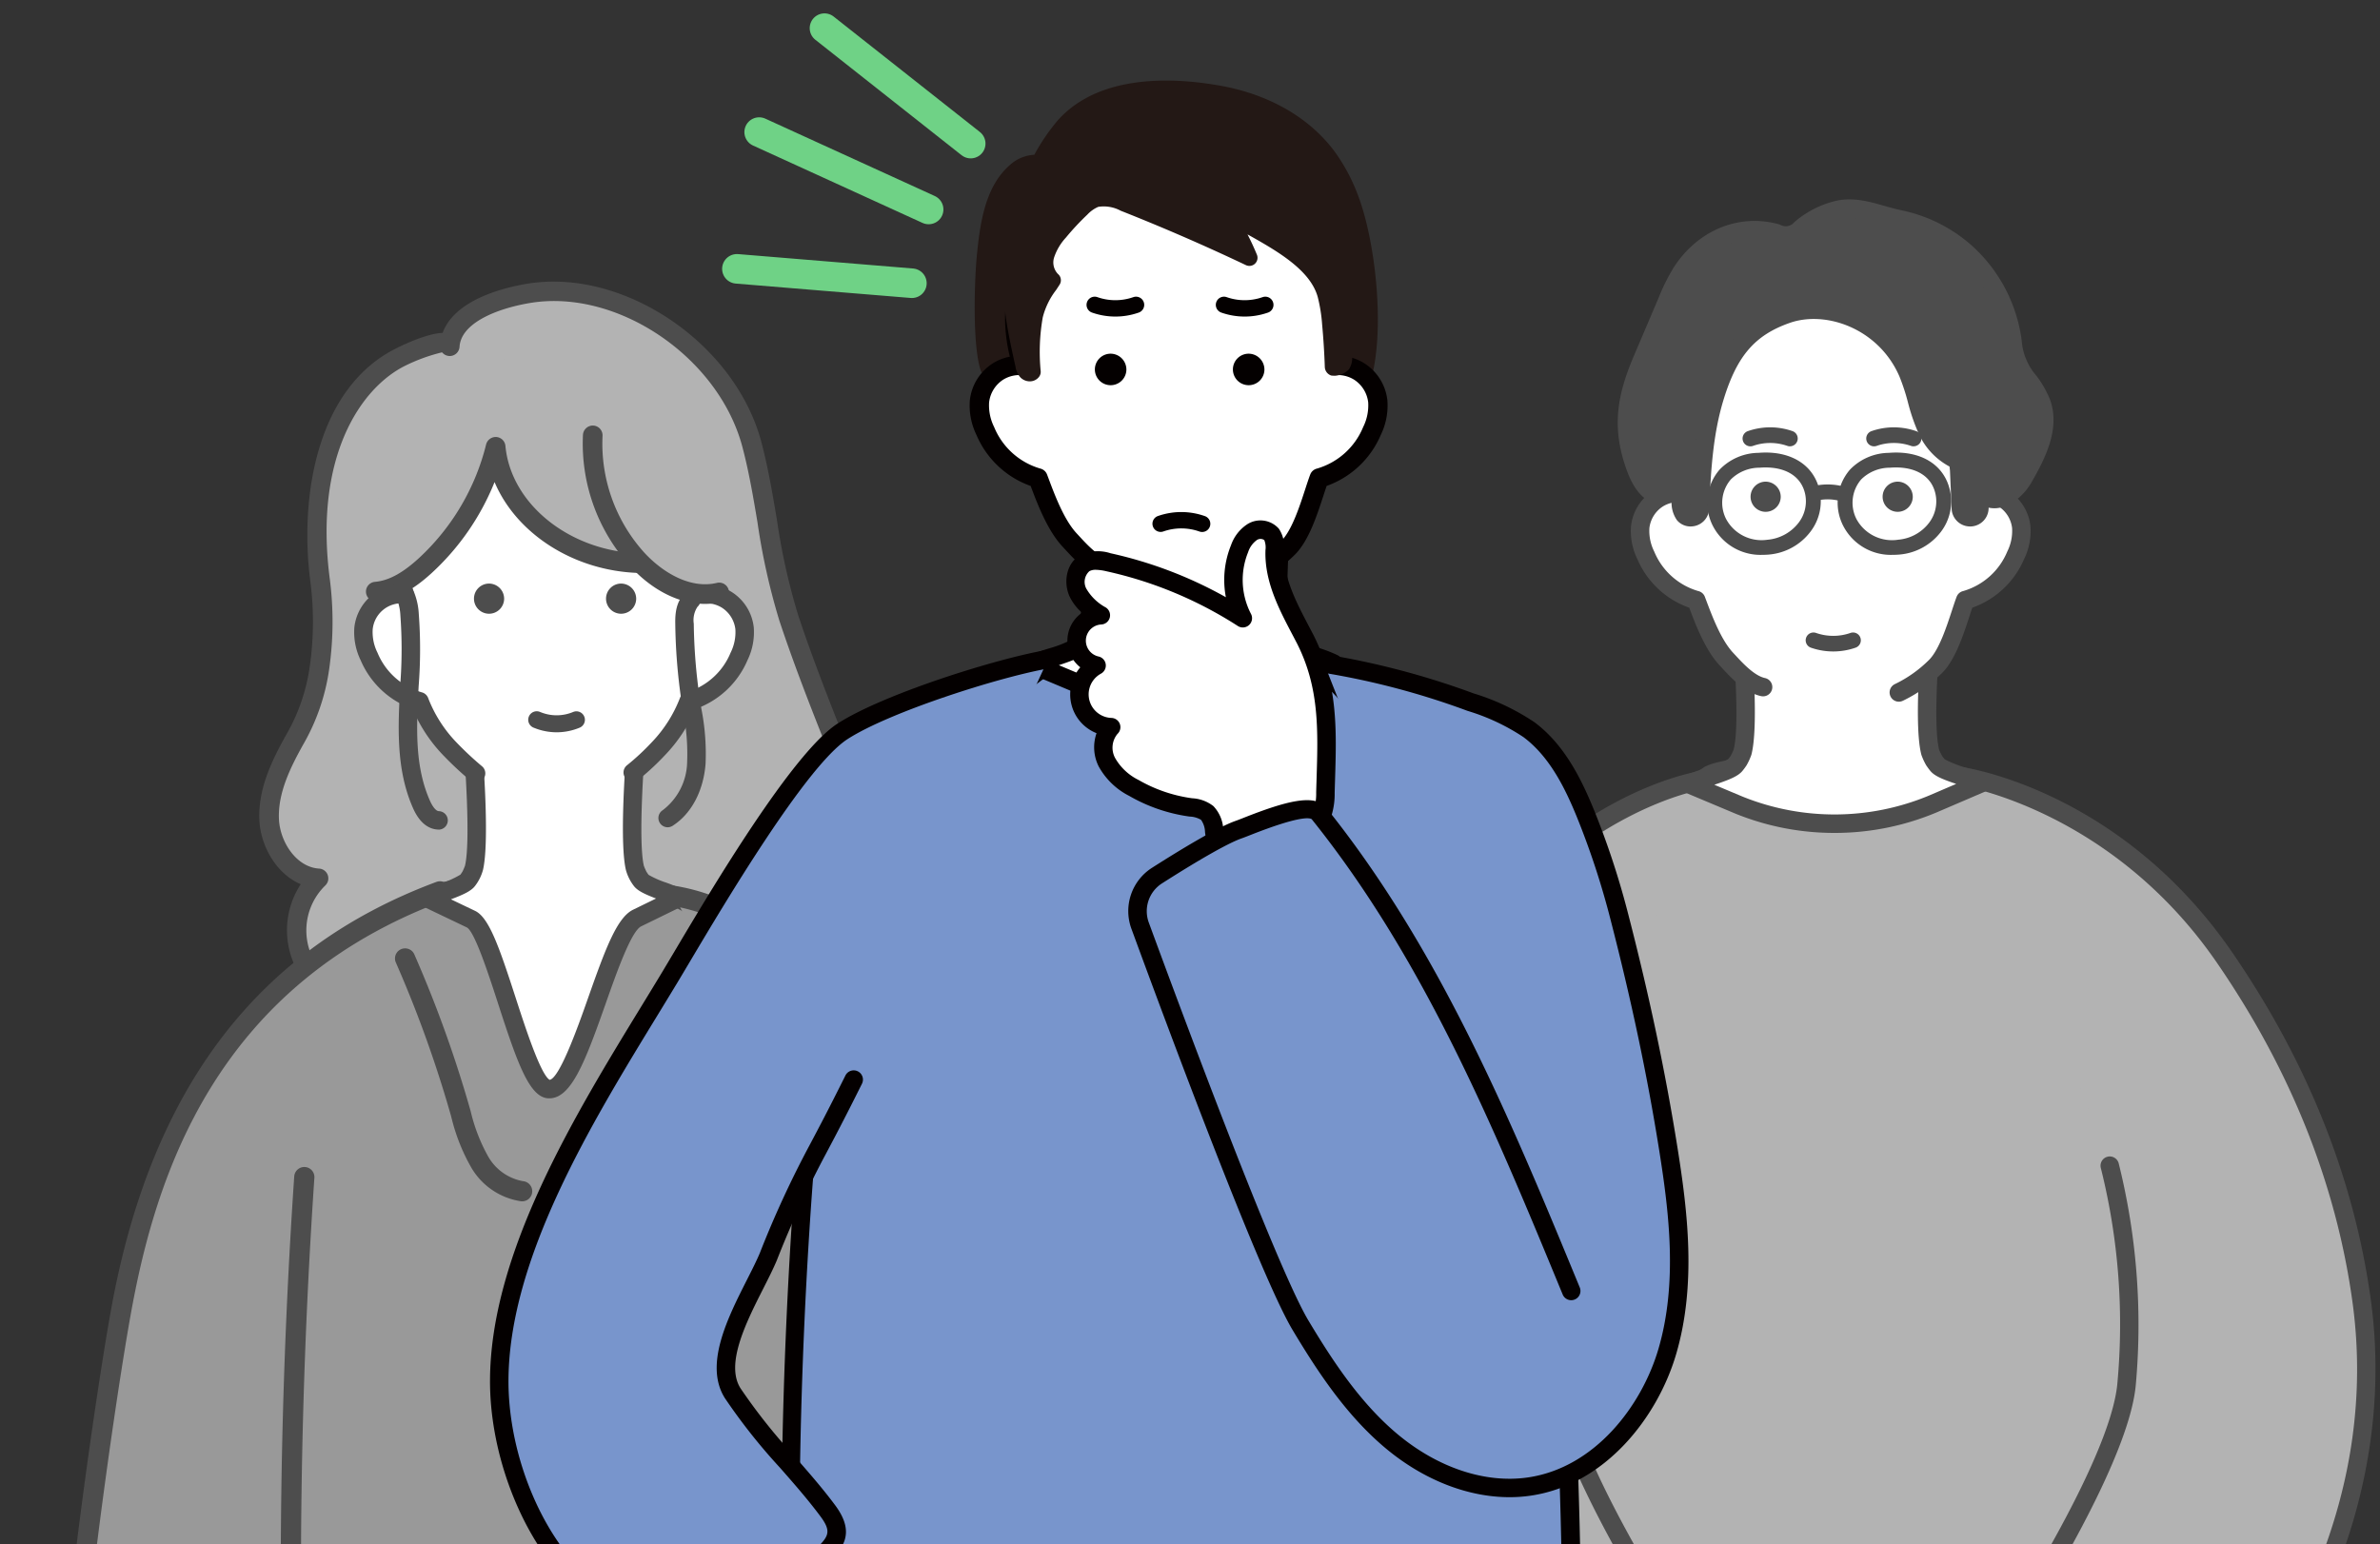 <svg xmlns="http://www.w3.org/2000/svg" xmlns:xlink="http://www.w3.org/1999/xlink" width="322" height="208.915" viewBox="0 0 322 208.915"><rect x="0" y="0" width="322" height="208.915" fill="#333333" stroke="none"/><defs><clipPath id="a"><rect x="29" y="-1" width="322" height="208.915" fill="none"/></clipPath><clipPath id="b"><rect width="375.345" height="202.778" transform="translate(359.689 5075.903)" fill="none"/></clipPath></defs><g transform="translate(-29 1)" clip-path="url(#a)" style="isolation:isolate"><g transform="translate(-359.689 -5070.766)"><g clip-path="url(#b)"><path d="M653.106,5174.784c-4.337-1.769-29.887-2.516-33.319-.07-13.164,9.379-16.828,23.464-21.528,38.171-5.674,17.757-10.8,35.742-13.829,54.161-4.232,25.771-4.225,52.684,3.94,77.492.537,1.63,1.186,3.356,2.589,4.343a8.37,8.37,0,0,0,4.706,1.051q39.915.892,79.812-1.516c3.947-.238,8.405-.765,10.777-3.928,1.341-1.789,1.73-4.1,2.065-6.308q3.849-25.382,5.364-51.045c.839-14.218-4.445-27.947-7.825-41.8-3.4-13.917-6.884-27.971-12.808-41.069-3.564-7.879-11.415-25.7-19.855-29.439C653.167,5174.809,653.137,5174.8,653.106,5174.784Z" fill="#b3b3b3"/><path d="M617.15,5351.421q-10.781,0-21.513-.239c-1.561-.036-3.7-.084-5.4-1.278s-2.445-3.116-3.057-4.975c-7.441-22.607-8.783-48.879-3.987-78.086,3.254-19.814,8.839-38.587,13.872-54.338q.5-1.564.989-3.118c4.337-13.749,8.435-26.735,21-35.691,3.9-2.78,29.923-1.945,34.517-.07h0l.119.051c8.639,3.823,16.431,21.079,20.176,29.371l.315.7c6.1,13.483,9.7,28.255,12.883,41.288.795,3.259,1.713,6.575,2.6,9.781,2.9,10.488,5.909,21.332,5.257,32.394-1.007,17.061-2.815,34.274-5.376,51.16-.322,2.123-.722,4.764-2.3,6.87-2.7,3.6-7.453,4.17-11.7,4.426C656.2,5350.834,636.634,5351.421,617.15,5351.421Zm16.688-176.991c-6.312,0-12.041.386-13.326,1.3-11.888,8.471-15.863,21.069-20.071,34.407q-.49,1.556-.991,3.127c-5.006,15.664-10.559,34.328-13.786,53.983-4.731,28.805-3.421,54.677,3.894,76.9.481,1.462,1.041,2.952,2.121,3.712a7.345,7.345,0,0,0,4.015.823c26.467.593,53.284.084,79.708-1.514,3.689-.222,7.8-.69,9.852-3.43,1.2-1.6,1.549-3.9,1.829-5.745,2.549-16.81,4.35-33.947,5.352-50.932.628-10.648-2.32-21.288-5.171-31.579-.893-3.225-1.817-6.56-2.621-9.856-3.154-12.927-6.73-27.58-12.732-40.85l-.316-.7c-3.617-8.011-11.143-24.678-18.9-28.113l.416-1.181-.473,1.157C650.386,5175.024,641.665,5174.43,633.838,5174.43Z" fill="#4d4d4d"/><path d="M654.046,5174.805s20.846,3.044,35.613,24.523c6.774,9.852,15.678,25.763,18.53,46.346,7.079,51.091-45.139,85.114-45.139,85.114L642.5,5317.459s32.456-44.146,33.9-60.434a88.69,88.69,0,0,0-2.27-29.514Z" fill="#b3b3b3"/><path d="M663.05,5332.038a1.25,1.25,0,0,1-.681-.2l-20.548-13.33a1.25,1.25,0,0,1-.326-1.789c.322-.439,32.265-44.048,33.664-59.8a86.908,86.908,0,0,0-2.242-29.118,1.25,1.25,0,1,1,2.433-.573,90.406,90.406,0,0,1,2.3,29.912c-1.35,15.214-28.275,52.98-33.359,59.992l18.744,12.16a126.492,126.492,0,0,0,24.317-22.744c10.923-13.384,23.191-34.779,19.6-60.7-2.207-15.923-8.371-31.336-18.322-45.809-14.26-20.741-34.561-23.964-34.765-23.994a1.25,1.25,0,0,1,.363-2.474c.873.128,21.557,3.372,36.462,25.052,10.173,14.8,16.478,30.57,18.738,46.881,2.053,14.815.217,37.714-20.185,62.68a126.824,126.824,0,0,1-25.51,23.654A1.239,1.239,0,0,1,663.05,5332.038Z" fill="#4d4d4d"/><path d="M619.1,5175.293s-18.013,2.556-32.78,24.035c-6.774,9.852-15.678,25.763-18.53,46.346-7.079,51.091,45.139,85.114,45.139,85.114l20.548-13.329s-32.457-44.146-33.9-60.434a87.077,87.077,0,0,1,1.774-29.274Z" fill="#b3b3b3"/><path d="M612.925,5332.038a1.237,1.237,0,0,1-.682-.2,126.8,126.8,0,0,1-25.51-23.654c-11.261-13.78-23.9-35.84-20.185-62.68,2.26-16.311,8.564-32.083,18.738-46.881,14.906-21.683,32.877-24.458,33.634-24.565a1.25,1.25,0,0,1,.354,2.475h0c-.175.026-17.681,2.783-31.928,23.506-9.951,14.475-16.115,29.886-18.322,45.809-3.591,25.92,8.676,47.315,19.6,60.7a126.486,126.486,0,0,0,24.318,22.744l18.744-12.16c-5.084-7.012-32.009-44.778-33.359-59.992-.994-11.2-.455-20.071,1.8-29.671a1.25,1.25,0,0,1,2.434.573c-2.222,9.448-2.728,17.814-1.746,28.877,1.4,15.757,33.342,59.364,33.664,59.8a1.25,1.25,0,0,1-.326,1.789l-20.549,13.33A1.247,1.247,0,0,1,612.925,5332.038Z" fill="#4d4d4d"/><path d="M656.706,5175.753c-1.4-.753-5.172-1.583-5.885-2.466-.112-.14-.383-.486-.467-.628a7.878,7.878,0,0,1-.5-1.073c-1.159-4.32.35-18.936.35-18.936H624.077s1.51,14.616.35,18.936a7.871,7.871,0,0,1-.5,1.073c-.084.142-.354.488-.467.628-.745.925-4.674,1.79-6.271,2.571l6.754,2.837a34.62,34.62,0,0,0,26.273-.155Z" fill="#fff"/><path d="M636.889,5182.466a35.558,35.558,0,0,1-13.422-2.614l-6.766-2.841a1.25,1.25,0,0,1-.065-2.275,23.126,23.126,0,0,1,2.7-.995,14.985,14.985,0,0,0,3.167-1.26c.066-.084.27-.34.349-.465a8.3,8.3,0,0,0,.379-.788c.892-3.327.017-14.449-.4-18.45a1.252,1.252,0,0,1,1.244-1.378H650.2a1.252,1.252,0,0,1,1.244,1.378c-.414,4-1.288,15.124-.387,18.484.039.106.286.612.373.76.075.119.279.373.365.481a14.957,14.957,0,0,0,2.838,1.126,18.886,18.886,0,0,1,2.666,1.023,1.251,1.251,0,0,1-.1,2.25l-6.494,2.787A35.553,35.553,0,0,1,636.889,5182.466Zm-16.262-6.518,3.8,1.595a33.229,33.229,0,0,0,25.3-.155l3.622-1.554c-1.79-.606-2.936-1.064-3.5-1.762a8.8,8.8,0,0,1-.571-.779,8.452,8.452,0,0,1-.634-1.383c-1-3.728-.167-14.21.181-18.01H625.453c.348,3.8,1.182,14.282.182,18.01A8.5,8.5,0,0,1,625,5173.3a8.727,8.727,0,0,1-.567.774C623.833,5174.811,622.584,5175.3,620.627,5175.948Z" fill="#4d4d4d"/><path d="M645.593,5163.458a18.09,18.09,0,0,0,5.064-3.617c1.964-2.083,3.068-6.65,3.917-8.882a10.517,10.517,0,0,0,6.826-6.061,7.545,7.545,0,0,0,.752-3.819,5.172,5.172,0,0,0-5.56-4.616,20.139,20.139,0,0,0,.991-6.17,21.215,21.215,0,0,0-42.419,0,20.11,20.11,0,0,0,.991,6.17,5.172,5.172,0,0,0-5.559,4.616,7.545,7.545,0,0,0,.752,3.819,10.517,10.517,0,0,0,6.825,6.061c.848,2.232,2.142,5.931,4.106,8.014,1.044,1.108,2.915,3.328,4.94,3.762Z" fill="#fff"/><path d="M645.594,5164.709a1.25,1.25,0,0,1-.524-2.386,16.941,16.941,0,0,0,4.677-3.339c1.315-1.4,2.287-4.365,3-6.534.24-.734.459-1.4.662-1.935a1.25,1.25,0,0,1,.882-.773,9.23,9.23,0,0,0,5.971-5.351,6.238,6.238,0,0,0,.651-3.178,4.034,4.034,0,0,0-1.823-2.921,3.991,3.991,0,0,0-2.407-.582,1.25,1.25,0,0,1-1.277-1.629,18.94,18.94,0,0,0,.931-5.788,19.966,19.966,0,0,0-39.919,0,18.921,18.921,0,0,0,.931,5.788,1.251,1.251,0,0,1-1.277,1.629,3.969,3.969,0,0,0-2.406.582,4.038,4.038,0,0,0-1.823,2.921,6.233,6.233,0,0,0,.651,3.177,9.234,9.234,0,0,0,5.969,5.352,1.244,1.244,0,0,1,.882.773l.206.544c.8,2.117,2,5.316,3.642,7.057l.348.374c.938,1.015,2.51,2.715,3.944,3.022a1.25,1.25,0,1,1-.524,2.445c-2.209-.474-4.043-2.457-5.256-3.77l-.331-.356c-1.97-2.089-3.275-5.533-4.143-7.837a11.961,11.961,0,0,1-7.022-6.588,8.626,8.626,0,0,1-.852-4.46,6.5,6.5,0,0,1,2.977-4.77,6.4,6.4,0,0,1,2.2-.859,21.1,21.1,0,0,1-.618-5.024,22.465,22.465,0,0,1,44.919,0,21.093,21.093,0,0,1-.618,5.023,6.383,6.383,0,0,1,2.2.86,6.5,6.5,0,0,1,2.977,4.77,8.627,8.627,0,0,1-.852,4.46,11.968,11.968,0,0,1-7.012,6.585c-.13.375-.266.792-.411,1.236-.827,2.527-1.855,5.671-3.554,7.472a19.374,19.374,0,0,1-5.449,3.894A1.251,1.251,0,0,1,645.594,5164.709Z" fill="#4d4d4d"/><path d="M629.611,5137a2.04,2.04,0,1,1-2.04-2.062A2.051,2.051,0,0,1,629.611,5137Z" fill="#4d4d4d"/><path d="M647.476,5137a2.04,2.04,0,1,1-2.04-2.062A2.051,2.051,0,0,1,647.476,5137Z" fill="#4d4d4d"/><path d="M636.718,5157.914a9.218,9.218,0,0,1-2.938-.484l-.076-.026a1.056,1.056,0,0,1,.679-2l.073.025a7.063,7.063,0,0,0,4.593-.023,1.055,1.055,0,1,1,.689,1.995A9.221,9.221,0,0,1,636.718,5157.914Z" fill="#4d4d4d"/><path d="M630.858,5130.158a1.06,1.06,0,0,1-.34-.056l-.073-.025a7.06,7.06,0,0,0-4.593.023,1.055,1.055,0,0,1-.689-2,9.158,9.158,0,0,1,5.958-.028l.076.026a1.056,1.056,0,0,1-.339,2.055Z" fill="#4d4d4d"/><path d="M647.589,5130.158a1.064,1.064,0,0,1-.34-.056l-.072-.025a7.06,7.06,0,0,0-4.593.023,1.056,1.056,0,1,1-.69-2,9.165,9.165,0,0,1,5.958-.028l.077.026a1.056,1.056,0,0,1-.34,2.055Z" fill="#4d4d4d"/><path d="M664.884,5124.312c-.767-2.189-2.691-3.826-3.442-6.02a18.379,18.379,0,0,1-.583-3.021,19.3,19.3,0,0,0-15.229-15.836c-2.708-.556-5.409-1.878-8.226-1.285a12.2,12.2,0,0,0-5.056,2.546,3.864,3.864,0,0,1-1.361.842,4.169,4.169,0,0,1-2.1-.255c-5.007-1.332-9.968,1.014-12.774,5.447a26.721,26.721,0,0,0-1.9,3.874l-3.3,7.75c-2.229,5.239-2.94,9.356-.869,14.855.432,1.149,1.437,3.212,2.86,3.381,1.135.136,2.058-1.189,3.354-1.112.009,1.123-.753,4.14,1.116,4.274h.055a1.25,1.25,0,0,0,1.248-1.2c.22-5.1.518-10.3,2.04-15.2,1.716-5.532,4.138-9.123,9.7-11.072,6.4-2.244,13.763,1.832,16.4,7.921,1.1,2.535,1.449,5.353,2.656,7.837a7.92,7.92,0,0,0,4.134,3.994c.052.434.107.868.154,1.3l.227,5.221a1.25,1.25,0,0,0,1.248,1.2h.055a1.251,1.251,0,0,0,1.2-1.3l-.107-2.452a3.368,3.368,0,0,0,.191.313c1.967,2.291,4.735.089,5.852-1.847C664.216,5131.346,666.073,5127.709,664.884,5124.312Z" fill="#4d4d4d"/><path d="M655.232,5141a2.5,2.5,0,0,1-2.5-2.393l-.225-5.181c-.02-.178-.04-.356-.062-.534a9.432,9.432,0,0,1-4.1-4.31,26.026,26.026,0,0,1-1.527-4.388,27.6,27.6,0,0,0-1.151-3.5c-2.8-6.462-9.928-8.961-14.836-7.238-4.689,1.644-7.106,4.425-8.916,10.262-1.442,4.649-1.752,9.493-1.985,14.887a2.5,2.5,0,0,1-2.5,2.393c-.033,0-.12,0-.153,0a2.4,2.4,0,0,1-1.7-.84,4.111,4.111,0,0,1-.705-2.863,3.451,3.451,0,0,1-2.115.537c-2.1-.251-3.334-2.728-3.882-4.182-2.278-6.051-1.349-10.526.89-15.785l3.3-7.75a27.828,27.828,0,0,1,2-4.054c3.208-5.071,8.763-7.42,14.152-5.986l.274.075a1.5,1.5,0,0,0,1.977-.345l.1-.082a13.367,13.367,0,0,1,5.583-2.8c2.323-.491,4.46.121,6.527.71.765.218,1.488.425,2.208.573a20.66,20.66,0,0,1,9.363,4.6,20.9,20.9,0,0,1,6.849,12.264c.041.254.078.508.114.762a8.146,8.146,0,0,0,1.986,4.773,13.622,13.622,0,0,1,1.871,3.294h0c1.356,3.873-.612,7.806-2.564,11.189-.91,1.578-2.7,3.252-4.637,3.433a3.661,3.661,0,0,1-1.131-.068,2.5,2.5,0,0,1-2.39,2.547C655.324,5141,655.25,5141,655.232,5141Zm-39.085-6.778c.062,0,.125,0,.188,0a1.25,1.25,0,0,1,1.176,1.238,9.958,9.958,0,0,1-.066.994,7.572,7.572,0,0,0-.019,1.939c.249-5.528.578-10.513,2.1-15.419,1.483-4.783,3.779-9.532,10.477-11.881s14.923,1.591,17.958,8.6a30.026,30.026,0,0,1,1.263,3.814,23.686,23.686,0,0,0,1.369,3.972,6.679,6.679,0,0,0,3.435,3.365,1.251,1.251,0,0,1,.816,1.027l.044.36c.039.319.078.639.112.958,0,.027.005.053.006.079l.119,2.747a1.25,1.25,0,0,1,2.287-.73,2.72,2.72,0,0,1,.14.238v0h0a1.208,1.208,0,0,0,1.079.493,4.369,4.369,0,0,0,2.7-2.192c1.674-2.9,3.375-6.239,2.368-9.114h0a11.56,11.56,0,0,0-1.557-2.686,10.484,10.484,0,0,1-2.415-5.854c-.033-.238-.067-.476-.106-.714a18.36,18.36,0,0,0-6.017-10.774,18.172,18.172,0,0,0-8.229-4.038c-.813-.166-1.616-.4-2.392-.617a11.244,11.244,0,0,0-5.325-.669,10.91,10.91,0,0,0-4.53,2.3l-.094.077a3.811,3.811,0,0,1-4.222.813l-.249-.068c-4.311-1.15-8.783.779-11.4,4.907a25.494,25.494,0,0,0-1.808,3.7l-3.3,7.749c-2.047,4.812-2.842,8.632-.849,13.926.6,1.606,1.4,2.528,1.838,2.58a2.275,2.275,0,0,0,.834-.369A4.464,4.464,0,0,1,616.147,5134.225Z" fill="#4d4d4d"/><path d="M627.163,5144.84a7.253,7.253,0,0,1-6.725-3.9,6.859,6.859,0,0,1,.892-7.62h0a7.413,7.413,0,0,1,5.252-2.28c4.37-.361,7.555,1.63,8.3,5.164a6.737,6.737,0,0,1-1.234,5.482,7.883,7.883,0,0,1-5.686,3.12C627.694,5144.829,627.426,5144.84,627.163,5144.84Zm.4-11.824c-.264,0-.537.011-.817.033a5.517,5.517,0,0,0-3.886,1.587h0a4.848,4.848,0,0,0-.622,5.39,5.44,5.44,0,0,0,5.564,2.772,5.944,5.944,0,0,0,4.236-2.315,4.754,4.754,0,0,0,.879-3.862C632.428,5134.329,630.451,5133.016,627.559,5133.016Zm-5.466.963h0Z" fill="#4d4d4d"/><path d="M644.8,5144.84a7.251,7.251,0,0,1-6.706-3.869,6.854,6.854,0,0,1,.875-7.65h0a7.418,7.418,0,0,1,5.253-2.28c4.426-.36,7.614,1.664,8.322,5.263a6.764,6.764,0,0,1-1.256,5.414,7.869,7.869,0,0,1-5.584,3.08Q645.246,5144.84,644.8,5144.84Zm.4-11.824q-.4,0-.819.033a5.517,5.517,0,0,0-3.886,1.587h0a4.848,4.848,0,0,0-.611,5.412,5.468,5.468,0,0,0,5.634,2.742,5.851,5.851,0,0,0,4.156-2.279,4.771,4.771,0,0,0,.893-3.819C650.109,5134.356,648.127,5133.016,645.2,5133.016Zm-5.469.963h0Z" fill="#4d4d4d"/><path d="M634.068,5137.579a1.007,1.007,0,0,1-.259-1.981,8.39,8.39,0,0,1,4.126-.047,1.008,1.008,0,0,1-.476,1.959,6.336,6.336,0,0,0-3.131.035A1.017,1.017,0,0,1,634.068,5137.579Z" fill="#4d4d4d"/><path d="M486.9,5206.782c-8.009,3.674-14.423,4.3-23.328,4.306a68.45,68.45,0,0,1-26.288-5.225,16.723,16.723,0,0,1-6.121-3.825,9.865,9.865,0,0,1,.625-13.412c-3.792-.233-6.514-4.174-6.682-7.97s1.565-7.4,3.408-10.721a27.02,27.02,0,0,0,3.418-9.935,43.8,43.8,0,0,0,.083-11.568c-1.376-10.277.353-25.128,10.909-30.369.6-.3,6.716-3.111,6.618-1.437.285-4.65,6.972-6.544,10.656-7.158,12.618-2.1,26.867,7.853,30.211,20.417,2.058,7.731,2.456,15.808,4.979,23.429,1.914,5.779,4.169,11.556,6.424,17.212,2.178,5.463.293,11.111-5.848,13.743,3.594,2.583,6.182,6.781,5.263,11.11C499.837,5201.916,492.97,5204,486.9,5206.782Z" fill="#b3b3b3"/><path d="M463.563,5212.415a70.186,70.186,0,0,1-26.794-5.327,17.942,17.942,0,0,1-6.591-4.156,11.342,11.342,0,0,1-.8-13.527c-3.335-1.406-5.448-5.221-5.6-8.691-.188-4.259,1.746-8.129,3.574-11.422a25.548,25.548,0,0,0,3.264-9.48,42.49,42.49,0,0,0,.082-11.2c-1.5-11.228.641-26.277,11.634-31.734,1.371-.682,4.243-1.989,6.243-2.072,1.649-4.519,8.349-6.135,11.4-6.643,13.036-2.177,28.156,8.02,31.713,21.385.917,3.447,1.515,6.99,2.093,10.415a87.486,87.486,0,0,0,2.863,12.938c1.97,5.952,4.335,11.966,6.4,17.138,2.311,5.795.426,11.39-4.68,14.491,2.854,2.661,5.112,6.644,4.16,11.128-1.344,6.336-7.087,8.838-12.642,11.258-.814.354-1.628.709-2.429,1.076-8.111,3.721-14.651,4.426-23.882,4.427Zm-15.073-94.974a23.934,23.934,0,0,0-4.979,1.81c-6.085,3.021-12.4,12.43-10.184,29a45.269,45.269,0,0,1-.086,11.933,28.341,28.341,0,0,1-3.57,10.391c-1.652,2.976-3.4,6.449-3.243,10.017.136,3.085,2.354,6.514,5.438,6.7a1.327,1.327,0,0,1,.812,2.305,8.488,8.488,0,0,0-.538,11.537,15.62,15.62,0,0,0,5.651,3.494,67.527,67.527,0,0,0,25.772,5.123h.005c8.855,0,15.107-.668,22.775-4.185h0c.817-.375,1.647-.736,2.476-1.1,5.166-2.251,10.046-4.377,11.106-9.375.862-4.063-1.883-7.705-4.739-9.758a1.327,1.327,0,0,1,.252-2.3c5.154-2.21,7.171-6.932,5.138-12.032-2.076-5.205-4.458-11.265-6.452-17.286a89.63,89.63,0,0,1-2.96-13.33c-.568-3.366-1.155-6.847-2.041-10.175-3.232-12.144-16.913-21.41-28.711-19.45-4.487.748-9.351,2.7-9.549,5.932a1.328,1.328,0,0,1-2.373.733Z" fill="#4d4d4d"/><path d="M510.617,5265.486c.1-7.939-.117-15.977-2.35-22.926a204.312,204.312,0,0,0-7.932-21.873c-3.564-7.879-11.415-25.7-19.855-29.439l-.09-.038c-4.336-1.769-29.887-2.515-33.318-.07-13.164,9.379-16.828,23.464-21.528,38.172-1.868,5.846-2.4,11.976-4.02,17.872-1.442,5.248-3.254,8.846-3.6,14.451-.844,13.661-1.617,27.327-2.425,40.99q-1.039,17.583-2.081,35.166-.555,9.378-1.109,18.756l-3.186,53.837c-.115,1.942-.11,4.184,1.367,5.45a6.372,6.372,0,0,0,3.193,1.15c12.109,2,24.324,3.812,36.6,3.547,17.044-.368,60.863-2.477,62.779-5.739,1.024-1.742,1.052-6.954.995-8.973q-1.2-41.884-2.393-83.769-.591-20.662-1.181-41.325C510.341,5275.916,510.549,5270.722,510.617,5265.486Z" fill="#999"/><path d="M447.881,5421.923c-11.7,0-23.4-1.765-34.423-3.591a7.61,7.61,0,0,1-3.858-1.46c-2.123-1.82-1.94-4.909-1.842-6.569l6.375-107.758q.406-6.856.8-13.714.795-13.64,1.622-27.28a39.06,39.06,0,0,1,2.316-10.411c.446-1.364.907-2.774,1.331-4.318.712-2.592,1.223-5.3,1.717-7.924a83.754,83.754,0,0,1,2.319-10q.5-1.566.988-3.119c4.344-13.768,8.447-26.772,21.048-35.75,2.439-1.738,11.78-1.876,17.133-1.8,6.847.1,14.912.662,17.495,1.716l.129.055c8.676,3.839,16.481,21.124,20.232,29.431l.313.694a200.752,200.752,0,0,1,7.8,21.438l.186.58c2.3,7.143,2.517,15.45,2.415,23.362l-1.366-.018,1.366.018c-.02,1.55-.052,3.1-.084,4.632-.077,3.7-.151,7.195-.054,10.55l3.573,125.094c.049,1.721.109,7.507-1.182,9.7-.57.97-1.629,2.773-26.8,4.626-13.016.958-28.373,1.6-37.134,1.788Q449.095,5421.924,447.881,5421.923Zm13.36-230.977c-7.913,0-12.457.652-13.376,1.307-11.857,8.447-15.826,21.027-20.028,34.347q-.49,1.557-.991,3.127a81.412,81.412,0,0,0-2.236,9.677c-.5,2.675-1.027,5.441-1.768,8.142-.442,1.607-.913,3.049-1.368,4.443a36.383,36.383,0,0,0-2.187,9.73q-.841,13.635-1.621,27.271-.4,6.859-.8,13.716l-6.376,107.759c-.1,1.763-.069,3.508.892,4.331a5.231,5.231,0,0,0,2.525.839c11.659,1.931,24.068,3.792,36.344,3.529,22.587-.487,58.51-2.786,61.679-5.153.616-1.215.849-4.98.758-8.153l-3.573-125.095c-.1-3.422-.024-6.95.054-10.685.032-1.527.064-3.066.084-4.61h0c.1-7.68-.109-15.72-2.285-22.491l-.186-.579a198.624,198.624,0,0,0-7.69-21.147l-.314-.7c-3.611-8-11.126-24.64-18.848-28.057-1.913-.781-9.007-1.432-16.554-1.537Q462.269,5190.946,461.241,5190.946Z" fill="#4d4d4d"/><path d="M479.879,5190.994c21.516,3.52,39.395,36.22,43.022,56.233,2.252,12.425,9.788,78.45,9.129,78.469-2.272.065-32.494.584-32.5,1.318.064-18.273,2.47-77.843,1.173-96.9Z" fill="#999"/><path d="M499.534,5328.381h-.005a1.365,1.365,0,0,1-1.362-1.371h0c.021-5.929.286-16.146.594-27.976.648-24.95,1.455-56,.583-68.829a1.367,1.367,0,1,1,2.727-.185c.881,12.954.072,44.077-.578,69.085-.28,10.772-.525,20.2-.581,26.255.613-.058,1.343-.1,2.2-.154,2.043-.124,4.956-.249,8.658-.372,6.621-.217,14.277-.377,17.957-.454l.943-.02c-.541-9.042-7.006-65.255-9.115-76.889-1.9-10.464-7.485-23.405-14.586-33.773-8.4-12.263-18.1-19.847-27.311-21.355a1.367,1.367,0,1,1,.441-2.7c21.551,3.527,40.237,35.772,44.146,57.338,1.205,6.649,3.789,27.691,5.636,43.69,1.059,9.176,2,17.72,2.645,24.06,1.135,11.127,1.038,11.246.574,11.818a1.39,1.39,0,0,1-1.032.511c-.3.009-1.114.026-2.284.05-22.022.461-28.322.843-29.577,1.092A1.362,1.362,0,0,1,499.534,5328.381Zm1.366-1.361h0v0Z" fill="#4d4d4d"/><path d="M448.242,5190.365c-30.512,11.345-39.542,36.756-43.169,56.769-2.252,12.425-8.615,56.431-7.913,74.035a1.977,1.977,0,0,0,2.381,2.334c2.272.065,26.707.372,26.709,1.107-.064-18.274,1.888-20.089,1.8-38.272q-.138-28.652,1.807-57.264Z" fill="#999"/><path d="M426.25,5325.976a1.354,1.354,0,0,1-.708-.2c-1.547-.317-9.474-.606-23.583-.861-1.231-.022-2.107-.037-2.458-.048a3.277,3.277,0,0,1-3.707-3.647c-.692-17.347,5.474-60.759,7.935-74.332,5.417-29.9,19.822-48.8,44.038-57.806a1.367,1.367,0,0,1,.952,2.562c-30.948,11.506-38.963,37.317-42.3,55.732-2.445,13.491-8.576,56.6-7.892,73.736a2.155,2.155,0,0,0,.134.891c.058.049.265.113.92.132.346.01,1.212.025,2.428.047,3.3.06,9.453.17,14.686.343,2.915.1,5.2.2,6.806.308.505.034.967.066,1.383.1a172.354,172.354,0,0,1,.912-17.595,168.742,168.742,0,0,0,.889-19c-.093-19.057.516-38.356,1.809-57.364a1.367,1.367,0,1,1,2.727.185c-1.288,18.942-1.895,38.175-1.8,57.166a171.081,171.081,0,0,1-.9,19.267,171.355,171.355,0,0,0-.9,19.006h0a1.366,1.366,0,0,1-1.362,1.371Zm-1.366-1.362h0v0Z" fill="#4d4d4d"/><path d="M480.456,5191.261c-1.2-.735-4.43-1.543-5.04-2.4-.1-.136-.328-.474-.4-.613a8.176,8.176,0,0,1-.431-1.045c-.993-4.211.3-18.457.3-18.457H452.516s1.292,14.246.3,18.457a8.176,8.176,0,0,1-.431,1.045c-.072.139-.3.477-.4.613-.639.9-4,1.744-5.37,2.506l5.784,2.765c3.215,1.493,7.092,22.871,10.55,23,4.226.156,8.043-21.273,11.946-23.15Z" fill="#fff"/><path d="M463,5218.379l-.1,0c-2.573-.1-4.185-4.684-6.811-12.783-1.254-3.871-3.151-9.719-4.226-10.336l-5.789-2.768a1.25,1.25,0,0,1-.069-2.22,18.677,18.677,0,0,1,2.346-.985,12.316,12.316,0,0,0,2.635-1.18c.049-.073.224-.323.292-.445.074-.143.285-.636.326-.773.769-3.267.02-14.125-.335-18.032a1.251,1.251,0,0,1,1.246-1.363h22.369a1.25,1.25,0,0,1,1.245,1.363c-.354,3.907-1.1,14.766-.329,18.057.035.111.246.6.326.758.062.112.236.361.31.465a12.758,12.758,0,0,0,2.347,1.042,15.217,15.217,0,0,1,2.326,1.018,1.251,1.251,0,0,1-.106,2.189l-5.561,2.717c-1.358.652-3.355,6.326-4.813,10.469C467.841,5213.493,465.969,5218.379,463,5218.379ZM449.7,5191.451l3.24,1.549c1.906.885,3.276,4.864,5.532,11.823,1.258,3.881,3.354,10.344,4.581,11.05,1.377-.213,3.968-7.571,5.221-11.133,2.356-6.691,3.909-10.845,6.082-11.89l3.091-1.509c-1.553-.6-2.548-1.056-3.048-1.761a6.251,6.251,0,0,1-1.028-2.094c-.851-3.611-.142-13.778.156-17.494H453.876c.3,3.716,1.007,13.883.156,17.494a6.2,6.2,0,0,1-1.026,2.091C452.476,5190.325,451.392,5190.81,449.7,5191.451Z" fill="#4d4d4d"/><path d="M474.286,5174.31a33.728,33.728,0,0,0,3.488-3.238,19.033,19.033,0,0,0,4.084-6.416,10.517,10.517,0,0,0,6.827-6.061,7.556,7.556,0,0,0,.751-3.819,5.172,5.172,0,0,0-5.56-4.616,20.113,20.113,0,0,0,.991-6.17,21.215,21.215,0,0,0-42.419,0,20.143,20.143,0,0,0,.991,6.17,5.172,5.172,0,0,0-5.558,4.616,7.546,7.546,0,0,0,.751,3.819,10.517,10.517,0,0,0,6.825,6.061,19.049,19.049,0,0,0,4.084,6.416,44.594,44.594,0,0,0,3.568,3.336Z" fill="#fff"/><path d="M453.109,5175.658a1.247,1.247,0,0,1-.8-.285,45.636,45.636,0,0,1-3.682-3.444,20.494,20.494,0,0,1-4.106-6.234,11.954,11.954,0,0,1-7.036-6.592,8.625,8.625,0,0,1-.852-4.46,6.5,6.5,0,0,1,2.977-4.77,6.4,6.4,0,0,1,2.2-.859,21.054,21.054,0,0,1-.619-5.024,22.465,22.465,0,0,1,44.919,0,21.051,21.051,0,0,1-.618,5.024,6.366,6.366,0,0,1,2.2.859,6.5,6.5,0,0,1,2.976,4.77,8.618,8.618,0,0,1-.852,4.46,11.958,11.958,0,0,1-7.037,6.593,20.514,20.514,0,0,1-4.106,6.233,34.994,34.994,0,0,1-3.619,3.358,1.251,1.251,0,0,1-1.559-1.956,32.336,32.336,0,0,0,3.359-3.117,17.942,17.942,0,0,0,3.825-6,1.247,1.247,0,0,1,.882-.772,9.233,9.233,0,0,0,5.97-5.353,6.222,6.222,0,0,0,.651-3.177,4.032,4.032,0,0,0-1.823-2.921,3.984,3.984,0,0,0-2.407-.582,1.25,1.25,0,0,1-1.277-1.63,18.919,18.919,0,0,0,.931-5.787,19.966,19.966,0,0,0-39.919,0,18.933,18.933,0,0,0,.931,5.788,1.25,1.25,0,0,1-1.276,1.629,3.92,3.92,0,0,0-4.229,3.5,6.22,6.22,0,0,0,.651,3.177,9.232,9.232,0,0,0,5.969,5.352,1.25,1.25,0,0,1,.882.773,17.923,17.923,0,0,0,3.825,6,43.581,43.581,0,0,0,3.454,3.23,1.25,1.25,0,0,1-.8,2.214Z" fill="#4d4d4d"/><path d="M456.895,5150.791a2.04,2.04,0,1,1-2.039-2.063A2.051,2.051,0,0,1,456.895,5150.791Z" fill="#4d4d4d"/><path d="M474.761,5150.791a2.04,2.04,0,1,1-2.04-2.063A2.052,2.052,0,0,1,474.761,5150.791Z" fill="#4d4d4d"/><path d="M464,5168.85a8.143,8.143,0,0,1-3.027-.591l-.073-.029a1.149,1.149,0,1,1,.849-2.135l.073.029a5.787,5.787,0,0,0,4.417-.025,1.149,1.149,0,1,1,.871,2.127A8.159,8.159,0,0,1,464,5168.85Z" fill="#4d4d4d"/><path d="M474.724,5121.742c-9.461-5.288-21.739-5.571-29.232,3.423a29.276,29.276,0,0,0-6.078,14.666c-.385,2.675-2.151,8.943,2.315,8.649,6.264-.413,11.137-10.293,13.037-15.319a26.234,26.234,0,0,0,7.126,8.641,15.69,15.69,0,0,0,10.542,3.282,5.073,5.073,0,0,1,2.2.069c1.261.467,2.043,1.908,3.076,2.717a11.687,11.687,0,0,0,4.516,2.279,6.542,6.542,0,0,0,5.453-1.526c6.965-6.207-3.423-19.655-8.444-23.8A30.341,30.341,0,0,0,474.724,5121.742Z" fill="#b3b3b3"/><path d="M439.525,5151.143a1.327,1.327,0,0,1-.111-2.649c1.832-.156,3.7-1.156,5.884-3.147a31.112,31.112,0,0,0,9.16-15.443,1.343,1.343,0,0,1,1.387-1.009,1.329,1.329,0,0,1,1.224,1.2c.728,7.885,8.71,14.273,18.17,14.543a1.327,1.327,0,0,1-.037,2.654h-.039c-8.886-.253-16.638-5.359-19.562-12.3a33.816,33.816,0,0,1-8.514,12.315c-1.659,1.513-4.236,3.557-7.448,3.83A1.113,1.113,0,0,1,439.525,5151.143Z" fill="#4d4d4d"/><path d="M484.075,5151.479c-3.57,0-7.327-1.915-10.4-5.4a24.682,24.682,0,0,1-6.116-17.475,1.344,1.344,0,0,1,1.393-1.258,1.327,1.327,0,0,1,1.257,1.394,22.007,22.007,0,0,0,5.453,15.58c2.367,2.675,6.243,5.216,10.021,4.315a1.327,1.327,0,1,1,.614,2.582A9.549,9.549,0,0,1,484.075,5151.479Z" fill="#4d4d4d"/><path d="M479.013,5181.7a1.251,1.251,0,0,1-.676-2.3,8.357,8.357,0,0,0,3.316-6.449,29.093,29.093,0,0,0-.547-6.907c-.075-.471-.149-.941-.219-1.412a77.786,77.786,0,0,1-.838-10.448c-.011-.954-.036-2.938,1.33-4.169a1.25,1.25,0,1,1,1.673,1.859,3.283,3.283,0,0,0-.5,2.279,75.458,75.458,0,0,0,.811,10.112c.069.462.142.925.215,1.389a31.322,31.322,0,0,1,.569,7.5c-.305,3.686-1.93,6.729-4.458,8.349A1.25,1.25,0,0,1,479.013,5181.7Z" fill="#4d4d4d"/><path d="M448,5182.012h-.051c-.972-.04-2.344-.571-3.37-2.878-2.346-5.276-2.041-11.055-1.746-16.644a62.615,62.615,0,0,0,.026-9.427,6.784,6.784,0,0,0-.809-2.963,1.25,1.25,0,0,1,2.105-1.35,9.1,9.1,0,0,1,1.191,4.061,64.378,64.378,0,0,1-.017,9.81c-.292,5.539-.568,10.769,1.534,15.5.377.846.831,1.381,1.187,1.4a1.25,1.25,0,0,1-.05,2.5Z" fill="#4d4d4d"/><path d="M459.327,5232.314a1.343,1.343,0,0,1-.14-.007,9.391,9.391,0,0,1-6.828-4.722,25.959,25.959,0,0,1-2.621-6.726l-.133-.465a161.7,161.7,0,0,0-7.383-20.446,1.367,1.367,0,0,1,2.5-1.1,164.522,164.522,0,0,1,7.508,20.793l.133.468a23.645,23.645,0,0,0,2.317,6.038,6.8,6.8,0,0,0,4.779,3.441,1.366,1.366,0,0,1-.135,2.726Z" fill="#4d4d4d"/><path d="M470.1,5232.064a1.367,1.367,0,0,1-.66-2.565c2.665-1.467,3.688-4.952,4.337-8.168.275-1.358.526-2.731.777-4.108,1.182-6.465,2.4-13.15,6.157-18.738a1.367,1.367,0,1,1,2.269,1.525c-3.435,5.114-4.605,11.515-5.736,17.705-.255,1.393-.509,2.783-.787,4.158-.729,3.606-2.034,8-5.7,10.021A1.364,1.364,0,0,1,470.1,5232.064Z" fill="#4d4d4d"/><path d="M522.458,5119.48c-1.015-3.182-.783-11.421-.485-14.665.367-4,.945-9.07,4.086-11.828a3.923,3.923,0,0,1,3.215-1.074,29.262,29.262,0,0,1,3.385-5.086c5.085-5.709,14.526-5.54,21.3-4.257,5.5,1.042,10.9,3.732,14.335,8.342a23.646,23.646,0,0,1,3.059,5.733c2.326,6.1,3.427,17.3,1.849,23.653Z" fill="#231815"/><path d="M573.2,5121.457h-.019l-50.744-.819a1.159,1.159,0,0,1-1.084-.805c-1.141-3.576-.791-12.336-.535-15.123.439-4.769,1.146-9.669,4.475-12.592a5.33,5.33,0,0,1,3.334-1.411,27.208,27.208,0,0,1,3.165-4.649c5.877-6.6,16.545-5.73,22.38-4.625,6.377,1.208,11.721,4.328,15.048,8.788a24.891,24.891,0,0,1,3.213,6.012c2.273,5.96,3.609,17.425,1.89,24.346A1.157,1.157,0,0,1,573.2,5121.457Zm-49.842-3.121,48.916.789c1.257-6.419.044-16.7-2-22.067a22.614,22.614,0,0,0-2.906-5.453c-2.979-3.994-7.817-6.8-13.622-7.9-4.311-.816-14.911-2.07-20.221,3.89a28.484,28.484,0,0,0-3.243,4.888,1.157,1.157,0,0,1-1.22.565,2.8,2.8,0,0,0-2.238.807c-2.689,2.361-3.3,6.761-3.7,11.064C522.824,5108.205,522.684,5115.051,523.36,5118.336Z" fill="#231815"/><path d="M564.885,5158.906c-4.337-1.769-29.887-2.516-33.319-.07-13.164,9.379-24.813,21.5-29.513,36.205-5.674,17.757-10.069,108.811-1.9,133.619.537,1.63,1.186,3.355,2.589,4.343a8.372,8.372,0,0,0,4.706,1.051q39.915.892,79.812-1.516c3.947-.238,8.405-.765,10.777-3.928,1.342-1.789,1.73-4.1,2.065-6.308,2.566-16.921.919-78.992-2.461-92.85-3.4-13.917-6.883-27.971-12.808-41.069-3.564-7.879-11.415-25.7-19.855-29.439C564.946,5158.931,564.916,5158.918,564.885,5158.906Z" fill="#7895cc"/><path d="M528.916,5335.543q-10.775,0-21.5-.239c-1.562-.036-3.7-.084-5.4-1.279s-2.445-3.115-3.057-4.975c-8.431-25.61-3.536-117.379,1.9-134.389,4.251-13.3,14.338-25.7,29.979-36.843,3.9-2.779,29.92-1.944,34.516-.07l.006,0,.137.06c8.617,3.812,16.409,21.069,20.153,29.361l.315.7c6.1,13.484,9.7,28.256,12.883,41.288,3.452,14.15,5.1,76.082,2.483,93.335-.322,2.124-.723,4.766-2.3,6.87-2.7,3.594-7.454,4.169-11.7,4.426C567.976,5334.955,548.405,5335.543,528.916,5335.543Zm16.7-176.99c-6.312,0-12.043.386-13.328,1.3-15.191,10.823-24.964,22.79-29.047,35.568-5.377,16.825-10.235,107.548-1.907,132.846.481,1.462,1.041,2.953,2.121,3.713a7.33,7.33,0,0,0,4.015.823c26.469.594,53.287.083,79.708-1.514,3.689-.223,7.8-.69,9.852-3.43,1.2-1.6,1.549-3.9,1.829-5.745,2.52-16.614.878-78.768-2.44-92.367-3.154-12.927-6.729-27.579-12.732-40.85l-.315-.7c-3.617-8.01-11.144-24.678-18.906-28.113l.416-1.182-.472,1.158C562.165,5159.146,553.445,5158.553,545.619,5158.553Z" fill="#040000"/><path d="M498.715,5279.31a6.051,6.051,0,0,0,.52.4c2.029,1.377,4.614,1.67,6.989,1.931l18.022,1.981a10.5,10.5,0,0,1,3.287.726,9.516,9.516,0,0,1,2.637,2.039,51.615,51.615,0,0,1,7.621,9.75c.6,1,1.154,2.317.448,3.24-.609.794-1.787.785-2.784.7a8.007,8.007,0,0,1,1.225,3.048,2.832,2.832,0,0,1-1.281,2.838c-3.356,1.746-6.9-2.615-8.945-4.5l-3.41-3.146a73.425,73.425,0,0,1,5.637,6.678,9.652,9.652,0,0,1,1.293,2.11,2.326,2.326,0,0,1-.006,2.092c-.952,1.489-3.292.891-4.387.016q-3.793-3.033-7.292-6.414a44.617,44.617,0,0,1,4.134,5.616c1.37,2.2,2.823,4.472-1.021,4.941-3.236.394-3.936-3.943-6.349-5.429a9.764,9.764,0,0,0-4.486-1.061,49.772,49.772,0,0,1-8.637-1.108,24.348,24.348,0,0,1-14.566-10.629,14.8,14.8,0,0,1-2.538-8.672c.24-3.485,3.929-12.728,8.528-11.739C495.854,5275.254,496.922,5277.779,498.715,5279.31Z" fill="#fff"/><path d="M520.977,5314.631c-2.365,0-3.638-1.89-4.676-3.43a7.471,7.471,0,0,0-1.9-2.212,8.837,8.837,0,0,0-3.919-.877l-.262-.019a49.525,49.525,0,0,1-8.591-1.124,25.548,25.548,0,0,1-15.323-11.181,16.013,16.013,0,0,1-2.724-9.419c.188-2.715,2.376-9.162,5.89-11.805a5.039,5.039,0,0,1,4.149-1.07c2.085.448,3.326,1.94,4.421,3.256a13.108,13.108,0,0,0,1.489,1.609h0a4.906,4.906,0,0,0,.412.316c1.786,1.211,4.249,1.483,6.422,1.721l18.022,1.982a11.553,11.553,0,0,1,3.675.834,10.694,10.694,0,0,1,3,2.29,52.8,52.8,0,0,1,7.807,9.987c1.149,1.9,1.273,3.468.37,4.646a3.058,3.058,0,0,1-1.776,1.1,6.46,6.46,0,0,1,.467,1.752,4.05,4.05,0,0,1-1.945,4.083,5.085,5.085,0,0,1-4.712-.072,3.344,3.344,0,0,1-.243,2.871,3.173,3.173,0,0,1-2.225,1.43,5.412,5.412,0,0,1-3.973-1.093,3.133,3.133,0,0,1,.048,2.57c-.719,1.5-2.676,1.74-3.319,1.818A4.832,4.832,0,0,1,520.977,5314.631Zm-28.309-38.738a2.841,2.841,0,0,0-1.7.669c-2.711,2.039-4.741,7.7-4.9,9.979a13.553,13.553,0,0,0,2.352,7.926,23.017,23.017,0,0,0,13.81,10.076,47.5,47.5,0,0,0,8.159,1.056l.262.018a10.87,10.87,0,0,1,5.053,1.243,9.33,9.33,0,0,1,2.665,2.943c1.152,1.709,1.773,2.437,2.877,2.31,1.153-.141,1.366-.417,1.368-.42.128-.392-.779-1.851-1.216-2.553l-.041-.067a43.321,43.321,0,0,0-4.019-5.458,1.251,1.251,0,0,1,1.815-1.717c2.289,2.213,4.713,4.345,7.2,6.337a3,3,0,0,0,2.028.6.686.686,0,0,0,.525-.311,1.242,1.242,0,0,0-.1-.951,8.706,8.706,0,0,0-1.136-1.829,72.678,72.678,0,0,0-5.54-6.565,1.25,1.25,0,0,1,1.753-1.78l3.41,3.147c.3.278.634.608.994.964,2.349,2.329,4.614,4.339,6.526,3.345a1.637,1.637,0,0,0,.615-1.593,6.969,6.969,0,0,0-1.064-2.558,1.25,1.25,0,0,1,1.187-1.871c.949.081,1.516.008,1.687-.216.149-.195.1-.792-.527-1.832a50.231,50.231,0,0,0-7.436-9.515,8.463,8.463,0,0,0-2.275-1.786,9.546,9.546,0,0,0-2.9-.618l-18.022-1.981c-2.463-.271-5.254-.579-7.555-2.14a7.313,7.313,0,0,1-.629-.481h0a15.2,15.2,0,0,1-1.788-1.912c-.957-1.15-1.784-2.144-3.024-2.41A1.981,1.981,0,0,0,492.668,5275.893Z" fill="#040000"/><path d="M569.079,5159.569c-1.438-.775-5.323-1.629-6.057-2.538-.116-.144-.394-.5-.48-.647a8.055,8.055,0,0,1-.519-1.1c-1.193-4.447.36-19.49.36-19.49H535.5s1.553,15.043.36,19.49a8.055,8.055,0,0,1-.519,1.1c-.086.147-.365.5-.48.647-.768.952-4.81,1.842-6.455,2.646l6.952,2.92a35.635,35.635,0,0,0,27.04-.159Z" fill="#fff"/><path d="M548.683,5166.478a36.621,36.621,0,0,1-13.814-2.69l-6.964-2.924a1.287,1.287,0,0,1-.067-2.343,24.059,24.059,0,0,1,2.777-1.022,15.516,15.516,0,0,0,3.26-1.3c.07-.089.279-.351.36-.48a8.516,8.516,0,0,0,.39-.809c.918-3.425.017-14.872-.408-18.99a1.287,1.287,0,0,1,1.28-1.419h26.886a1.287,1.287,0,0,1,1.28,1.419c-.425,4.119-1.325,15.566-.4,19.024.04.11.293.63.383.782.077.121.286.384.374.493a15.339,15.339,0,0,0,2.921,1.16,19.315,19.315,0,0,1,2.746,1.055,1.286,1.286,0,0,1-.1,2.314l-6.684,2.869A36.6,36.6,0,0,1,548.683,5166.478Zm-16.737-6.708,3.907,1.64a34.2,34.2,0,0,0,26.042-.157l3.728-1.6c-1.843-.625-3.023-1.1-3.6-1.815a9.356,9.356,0,0,1-.587-.8,8.643,8.643,0,0,1-.654-1.428c-1.03-3.836-.171-14.623.187-18.535H536.913c.358,3.912,1.217,14.7.187,18.537a8.7,8.7,0,0,1-.654,1.426,9.094,9.094,0,0,1-.588.8C535.246,5158.6,533.96,5159.1,531.946,5159.77Z" fill="#040000"/><path d="M557.79,5147.559a18.953,18.953,0,0,0,5.293-3.8c2.054-2.187,3.208-6.982,4.095-9.325a11.011,11.011,0,0,0,7.136-6.362,7.959,7.959,0,0,0,.786-4.009,5.411,5.411,0,0,0-5.812-4.847,21.24,21.24,0,0,0,1.035-6.477,22.175,22.175,0,0,0-44.342,0,21.209,21.209,0,0,0,1.036,6.477,5.411,5.411,0,0,0-5.811,4.847,7.959,7.959,0,0,0,.786,4.009,11.012,11.012,0,0,0,7.134,6.362c.887,2.343,2.24,6.226,4.293,8.413,1.091,1.163,3.047,3.494,5.164,3.949Z" fill="#fff"/><path d="M557.791,5148.868a1.31,1.31,0,0,1-.552-2.5,17.672,17.672,0,0,0,4.89-3.5c1.375-1.465,2.391-4.584,3.133-6.862.244-.748.474-1.455.691-2.029a1.309,1.309,0,0,1,.924-.811,9.666,9.666,0,0,0,6.239-5.618,6.565,6.565,0,0,0,.681-3.34,4.237,4.237,0,0,0-1.906-3.069,4.138,4.138,0,0,0-2.511-.61,1.325,1.325,0,0,1-1.122-.5,1.31,1.31,0,0,1-.218-1.207,19.971,19.971,0,0,0,.974-6.079,20.866,20.866,0,0,0-41.723,0,19.939,19.939,0,0,0,.974,6.079,1.311,1.311,0,0,1-1.34,1.705,4.178,4.178,0,0,0-2.51.61,4.238,4.238,0,0,0-1.906,3.069,6.565,6.565,0,0,0,.681,3.34,9.663,9.663,0,0,0,6.238,5.617,1.309,1.309,0,0,1,.923.811l.216.573c.833,2.222,2.092,5.582,3.807,7.408l.362.392c.981,1.066,2.624,2.85,4.123,3.173a1.309,1.309,0,1,1-.551,2.56c-2.312-.5-4.23-2.581-5.5-3.96l-.345-.373c-2.058-2.192-3.423-5.808-4.33-8.226a12.53,12.53,0,0,1-7.34-6.916,9.092,9.092,0,0,1-.89-4.678,6.822,6.822,0,0,1,3.112-5,6.636,6.636,0,0,1,2.3-.9,22.205,22.205,0,0,1-.648-5.278,23.485,23.485,0,0,1,46.962,0,22.21,22.21,0,0,1-.647,5.278,6.648,6.648,0,0,1,2.3.9,6.82,6.82,0,0,1,3.112,5,9.091,9.091,0,0,1-.89,4.678,12.529,12.529,0,0,1-7.33,6.912c-.135.4-.28.839-.43,1.3-.864,2.652-1.939,5.953-3.714,7.844a20.342,20.342,0,0,1-5.7,4.089A1.314,1.314,0,0,1,557.791,5148.868Z" fill="#040000"/><path d="M541.083,5119.787a2.132,2.132,0,1,1-2.132-2.165A2.149,2.149,0,0,1,541.083,5119.787Z" fill="#040000"/><path d="M559.758,5119.787a2.132,2.132,0,1,1-2.132-2.165A2.149,2.149,0,0,1,559.758,5119.787Z" fill="#040000"/><path d="M548.514,5139.049a9.608,9.608,0,0,0-3.075.508l-.072.024a1.106,1.106,0,0,0,.7,2.1l.076-.026a7.35,7.35,0,0,1,4.8.021,1.106,1.106,0,1,0,.725-2.089A9.62,9.62,0,0,0,548.514,5139.049Z" fill="#040000"/><path d="M542.387,5109.91a1.109,1.109,0,0,0-.351.057l-.076.026a7.353,7.353,0,0,1-4.8-.022,1.105,1.105,0,1,0-.724,2.089,9.529,9.529,0,0,0,6.232.029l.074-.025a1.106,1.106,0,0,0-.351-2.154Z" fill="#040000"/><path d="M559.877,5109.91a1.109,1.109,0,0,0-.351.057l-.076.026a7.353,7.353,0,0,1-4.8-.022,1.105,1.105,0,1,0-.724,2.089,9.529,9.529,0,0,0,6.232.029l.074-.025a1.106,1.106,0,0,0-.351-2.154Z" fill="#040000"/><path d="M533.224,5116.612h0Z" fill="#040000"/><path d="M558.65,5100.877c3.992,2.241,8.275,4.865,9.375,8.744a21.832,21.832,0,0,1,.633,3.936q.27,2.9.367,5.807c.017.493,1.189-.164,1.3-.3.208-.259.2-1.031.281-1.358a33.31,33.31,0,0,0,.972-3.847,39.034,39.034,0,0,0,.167-7.853,18.088,18.088,0,0,0-4.979-11.794c-4.389-4.472-10.746-6.733-17.074-7.535a21.826,21.826,0,0,0-10.547.807,18.706,18.706,0,0,0-6.408,4.393,25.493,25.493,0,0,0-6.212,10.113c-1.915,5.942-.651,11.337.639,17.222a1.654,1.654,0,0,0,.379.87.6.6,0,0,0,.859.009,28,28,0,0,1,.3-7.59c.358-1.873,1.407-3.219,2.43-4.812a3.316,3.316,0,0,1-.889-3.34,8.312,8.312,0,0,1,1.816-3.135,35.586,35.586,0,0,1,3.008-3.22,5.2,5.2,0,0,1,1.876-1.283,5.709,5.709,0,0,1,3.78.546q8.631,3.408,17.011,7.392a35.235,35.235,0,0,0-3.331-6.216C555.646,5099.222,557.127,5100.022,558.65,5100.877Z" fill="#231815"/><path d="M528.018,5121.367a1.8,1.8,0,0,1-1.239-.5,2.668,2.668,0,0,1-.687-1.424l-.095-.432c-1.274-5.8-2.476-11.283-.517-17.363a26.593,26.593,0,0,1,6.48-10.551,19.524,19.524,0,0,1,6.791-4.643c3.034-1.168,6.554-1.443,11.081-.871,5.215.661,12.523,2.56,17.719,7.855a19.212,19.212,0,0,1,5.291,12.5,39.208,39.208,0,0,1-.175,8.074,19.671,19.671,0,0,1-.675,2.834c-.11.375-.221.752-.322,1.138-.017.075-.025.184-.038.3a2.722,2.722,0,0,1-.45,1.467,2.784,2.784,0,0,1-2.39.825,1.264,1.264,0,0,1-.865-1.172c-.064-1.907-.186-3.84-.363-5.743a21.129,21.129,0,0,0-.6-3.737c-.969-3.417-4.906-5.868-8.855-8.086l-.638-.355q.695,1.347,1.271,2.746a1.1,1.1,0,0,1-1.487,1.412c-5.539-2.633-11.24-5.11-16.943-7.362a4.805,4.805,0,0,0-3.033-.524,4.365,4.365,0,0,0-1.465,1.037,34.621,34.621,0,0,0-2.914,3.121,7.394,7.394,0,0,0-1.6,2.7,2.249,2.249,0,0,0,.527,2.228,1.1,1.1,0,0,1,.22,1.438c-.159.249-.319.492-.478.732a10.126,10.126,0,0,0-1.8,3.692,26.91,26.91,0,0,0-.281,7.284,1.1,1.1,0,0,1-.2.736,1.549,1.549,0,0,1-1.126.636C528.122,5121.364,528.07,5121.367,528.018,5121.367Zm42.106-2.039h0Zm-15.724-22a1.094,1.094,0,0,1,.59.171c.966.615,2.088,1.24,3.276,1.9l.922.515h0c4.349,2.442,8.7,5.18,9.893,9.4a22.844,22.844,0,0,1,.67,4.132q.117,1.257.2,2.525a15.979,15.979,0,0,0,.537-2.276,37.219,37.219,0,0,0,.158-7.631,17.046,17.046,0,0,0-4.666-11.093c-4.755-4.845-11.558-6.6-16.428-7.214-4.15-.526-7.332-.29-10.015.741a17.4,17.4,0,0,0-6.024,4.144,24.371,24.371,0,0,0-5.944,9.674c-1.352,4.195-1.046,8.069-.267,12.212.074-.779.179-1.531.315-2.244a12.159,12.159,0,0,1,2.122-4.492l.009-.014a4.619,4.619,0,0,1-.577-3.707,9.3,9.3,0,0,1,2.034-3.567,37.1,37.1,0,0,1,3.1-3.32,6.264,6.264,0,0,1,2.289-1.528,6.593,6.593,0,0,1,4.527.568c4.812,1.9,9.622,3.959,14.337,6.137a33.982,33.982,0,0,0-1.973-3.325,1.1,1.1,0,0,1,.912-1.712Z" fill="#231815"/><path d="M565.274,5156.246c-1.937-3.732-4.2-7.564-4.131-11.769a3.72,3.72,0,0,0-.42-2.406,2.076,2.076,0,0,0-2.616-.317A4.464,4.464,0,0,0,556.4,5144a11.278,11.278,0,0,0,.439,9.411,55.971,55.971,0,0,0-18.167-7.568,4.51,4.51,0,0,0-3.219.125,3.134,3.134,0,0,0-.934,3.948,7.842,7.842,0,0,0,3.109,3.1,3.443,3.443,0,0,0-.574,6.8,4.439,4.439,0,0,0,1.974,8.34,4.131,4.131,0,0,0-.577,4.743,8.778,8.778,0,0,0,3.65,3.482,20.991,20.991,0,0,0,7.564,2.613,4.3,4.3,0,0,1,2.356.773c1.055.948.779,2.654,1.292,3.976.721,1.858,3,2.713,4.973,2.45a13.542,13.542,0,0,0,5.39-2.467c1.638-1.067,3.385-2.268,4.01-4.121a8.81,8.81,0,0,0,.328-2.592C568.208,5169.569,568.745,5163.093,565.274,5156.246Z" fill="#fff"/><path d="M557.579,5187.487a5.663,5.663,0,0,1-5.435-3.294,8.469,8.469,0,0,1-.423-1.83,2.989,2.989,0,0,0-.54-1.669,3.253,3.253,0,0,0-1.536-.442l-.159-.021a22.393,22.393,0,0,1-8.015-2.771,9.736,9.736,0,0,1-4.146-4.01,5.777,5.777,0,0,1-.28-4.479,5.631,5.631,0,0,1-2.2-8.912,4.6,4.6,0,0,1,.236-7.386,6.849,6.849,0,0,1-1.7-2.238c-.814-1.794-.492-4.425,1.446-5.546a5.557,5.557,0,0,1,4.115-.264,56.769,56.769,0,0,1,15.6,5.949,12.487,12.487,0,0,1,.7-7.049,5.569,5.569,0,0,1,2.236-2.85,3.322,3.322,0,0,1,4.229.625,4.331,4.331,0,0,1,.692,2.956l-.005.241c-.054,3.478,1.711,6.833,3.418,10.079l.573,1.095.005.01c3.324,6.556,3.13,12.85,2.925,19.513-.019.611-.038,1.227-.054,1.851a9.866,9.866,0,0,1-.394,2.958c-.792,2.346-2.942,3.746-4.512,4.768a14.56,14.56,0,0,1-5.906,2.659A6.619,6.619,0,0,1,557.579,5187.487Zm-20.633-40.624a1.743,1.743,0,0,0-.87.189,1.948,1.948,0,0,0-.422,2.35,6.761,6.761,0,0,0,2.647,2.561,1.25,1.25,0,0,1-.615,2.3,2.193,2.193,0,0,0-.365,4.332,1.25,1.25,0,0,1,.325,2.319,3.19,3.19,0,0,0,1.418,5.992,1.25,1.25,0,0,1,.815,2.161,2.925,2.925,0,0,0-.311,3.279,7.418,7.418,0,0,0,3.156,2.952,19.865,19.865,0,0,0,7.112,2.458l.152.021a5.08,5.08,0,0,1,2.865,1.059,4.916,4.916,0,0,1,1.34,3.154,6.4,6.4,0,0,0,.282,1.3c.5,1.279,2.24,1.85,3.642,1.663a12.645,12.645,0,0,0,4.873-2.276c1.638-1.065,3.032-2.062,3.507-3.471a7.869,7.869,0,0,0,.263-2.225q.025-.942.055-1.862c.2-6.607.379-12.315-2.653-18.3l-.564-1.079c-1.853-3.523-3.769-7.165-3.705-11.282l.006-.261a2.676,2.676,0,0,0-.16-1.353.892.892,0,0,0-1-.01,3.251,3.251,0,0,0-1.187,1.646,9.972,9.972,0,0,0,.389,8.352,1.25,1.25,0,0,1-1.783,1.634,54.37,54.37,0,0,0-17.76-7.4A7.052,7.052,0,0,0,536.946,5146.863Z" fill="#040000"/><path d="M567.838,5159.542a105.659,105.659,0,0,1,19.811,5.226,29.457,29.457,0,0,1,7.9,3.727c3.692,2.748,5.887,7.055,7.625,11.3a108.869,108.869,0,0,1,4.618,14.06c2.677,10.364,4.94,20.84,6.622,31.412,1.448,9.095,2.443,18.557-.156,27.392s-9.6,16.948-18.712,18.252c-6.636.948-13.393-1.821-18.544-6.111s-8.924-9.98-12.366-15.732c-4.4-7.347-17.209-41.833-21.687-54.035a5.734,5.734,0,0,1,2.31-6.818c3.566-2.275,8.652-5.384,11.044-6.211,1.63-.563,9.333-4.044,10.825-2.189,15.3,19.069,24.814,42.01,34.133,64.609Z" fill="#7895cc"/><path d="M592.918,5272.345c-5.643,0-11.6-2.32-16.718-6.584-5.314-4.425-9.215-10.329-12.639-16.051-4.382-7.32-16.7-40.375-21.788-54.247a6.947,6.947,0,0,1,2.811-8.3c3.793-2.419,8.833-5.482,11.308-6.338.239-.083.612-.23,1.08-.415,5.734-2.262,9.6-3.281,11.129-1.376,15.528,19.359,25.078,42.519,34.314,64.916a1.25,1.25,0,1,1-2.311.953c-9.169-22.234-18.65-45.225-33.953-64.3-.376-.246-1.994-.337-8.261,2.136-.511.2-.92.363-1.181.453-1.751.6-5.58,2.766-10.78,6.083a4.463,4.463,0,0,0-1.809,5.333c3.954,10.771,17.194,46.485,21.586,53.824,3.311,5.532,7.068,11.228,12.094,15.413,5.434,4.527,11.838,6.653,17.567,5.834,9.073-1.3,15.422-9.657,17.69-17.367,2.63-8.942,1.441-18.544.121-26.842-1.6-10.084-3.764-20.321-6.6-31.3a108.2,108.2,0,0,0-4.565-13.9c-1.574-3.842-3.662-8.127-7.214-10.77a28.475,28.475,0,0,0-7.57-3.552,103.96,103.96,0,0,0-19.6-5.171,1.25,1.25,0,1,1,.422-2.465,107.483,107.483,0,0,1,20.019,5.28,30.832,30.832,0,0,1,8.225,3.9c4.044,3.009,6.332,7.668,8.036,11.829A110.759,110.759,0,0,1,609,5193.543c2.855,11.052,5.029,21.365,6.646,31.528,1.364,8.568,2.587,18.5-.19,27.94-2.494,8.478-9.563,17.683-19.736,19.137A19.78,19.78,0,0,1,592.918,5272.345Z" fill="#040000"/><path d="M530.5,5158.949c-6.873,1.178-21.946,5.972-27.834,9.787-6.56,4.251-19.467,26.829-23.406,33.354-9.223,15.279-22.953,35.845-23.024,54.431-.034,8.722,3.291,18.706,9.068,25.351,2.741,3.152,5.094,6.6,8.206,9.489a74.409,74.409,0,0,0,10.7,8.07,7.862,7.862,0,0,0,2.483,1.186,2.772,2.772,0,0,0,2.572-.627,3.786,3.786,0,0,0,.78-1.527c.941-2.973,1.281-6.128,2.447-9.019,1.33-3.295,3.769-5.552,6.218-8.011,2.482-2.493,4.593-3.736,1.98-7.254-4.03-5.424-9.218-10.2-12.853-15.891-3.176-4.973,2.67-13.393,4.811-18.494,5.906-14.069,4.748-10.3,11.549-23.954Z" fill="#7895cc"/><path d="M487.407,5301.945a4.65,4.65,0,0,1-.982-.106,9.043,9.043,0,0,1-2.89-1.354,74.46,74.46,0,0,1-10.877-8.208,57.285,57.285,0,0,1-5.617-6.33c-.867-1.081-1.763-2.2-2.681-3.255-5.731-6.593-9.412-16.867-9.375-26.176.066-17.209,11.415-35.772,20.535-50.688.919-1.5,1.813-2.966,2.669-4.384.436-.723.982-1.642,1.618-2.713,5.226-8.8,16.1-27.106,22.178-31.044,6.127-3.97,21.393-8.786,28.3-9.971a1.251,1.251,0,0,1,.423,2.465c-6.736,1.155-21.676,5.918-27.365,9.6-5.586,3.619-16.659,22.261-21.388,30.222-.639,1.076-1.189,2-1.627,2.728-.858,1.422-1.756,2.889-2.677,4.4-8.957,14.651-20.1,32.885-20.168,49.4-.034,8.737,3.405,18.364,8.762,24.526.95,1.093,1.862,2.231,2.745,3.331a55.307,55.307,0,0,0,5.367,6.062,72.112,72.112,0,0,0,10.52,7.932,6.745,6.745,0,0,0,2.075,1.019,1.569,1.569,0,0,0,1.408-.273,2.855,2.855,0,0,0,.488-1.038c.38-1.2.655-2.418.947-3.709a34.616,34.616,0,0,1,1.533-5.4c1.316-3.26,3.643-5.581,5.893-7.826l.6-.6c.293-.294.582-.572.858-.838,2.043-1.967,2.66-2.56,1-4.789-1.674-2.252-3.6-4.448-5.465-6.572a79.4,79.4,0,0,1-7.438-9.391c-2.868-4.492.361-10.871,2.955-16,.673-1.329,1.309-2.584,1.758-3.654a136.219,136.219,0,0,1,6.733-14.6c1.1-2.074,2.473-4.654,4.849-9.425a1.25,1.25,0,1,1,2.238,1.115c-2.39,4.8-3.829,7.507-4.879,9.483a134.38,134.38,0,0,0-6.636,14.4c-.483,1.153-1.138,2.447-1.832,3.816-2.307,4.559-5.179,10.233-3.079,13.522a77.59,77.59,0,0,0,7.21,9.087c1.9,2.162,3.859,4.4,5.593,6.731,2.968,4,.81,6.072-1.277,8.081-.264.254-.54.519-.82.8l-.6.6c-2.168,2.162-4.215,4.205-5.34,6.993a32.271,32.271,0,0,0-1.414,5.015c-.29,1.284-.59,2.613-1,3.914a4.953,4.953,0,0,1-1.071,2.015A3.8,3.8,0,0,1,487.407,5301.945Z" fill="#040000"/><path d="M536.558,5302.892a1.246,1.246,0,0,1-.884-.366c-1.5-1.5-3.05-3.341-4.546-5.118a74.7,74.7,0,0,0-5.1-5.67,1.25,1.25,0,1,1,1.728-1.807,76.074,76.074,0,0,1,5.287,5.867c1.53,1.817,2.975,3.533,4.4,4.96a1.25,1.25,0,0,1-.884,2.134Z" fill="#040000"/></g><line x1="19.783" y1="15.619" transform="translate(500.237 5073.575)" fill="none" stroke="#6fd286" stroke-linecap="round" stroke-linejoin="round" stroke-width="4"/><line x1="22.928" y1="10.47" transform="translate(491.4 5087.638)" fill="none" stroke="#6fd286" stroke-linecap="round" stroke-linejoin="round" stroke-width="4"/><line x1="23.675" y1="1.948" transform="translate(488.388 5106.141)" fill="none" stroke="#6fd286" stroke-linecap="round" stroke-linejoin="round" stroke-width="4"/></g></g></svg>